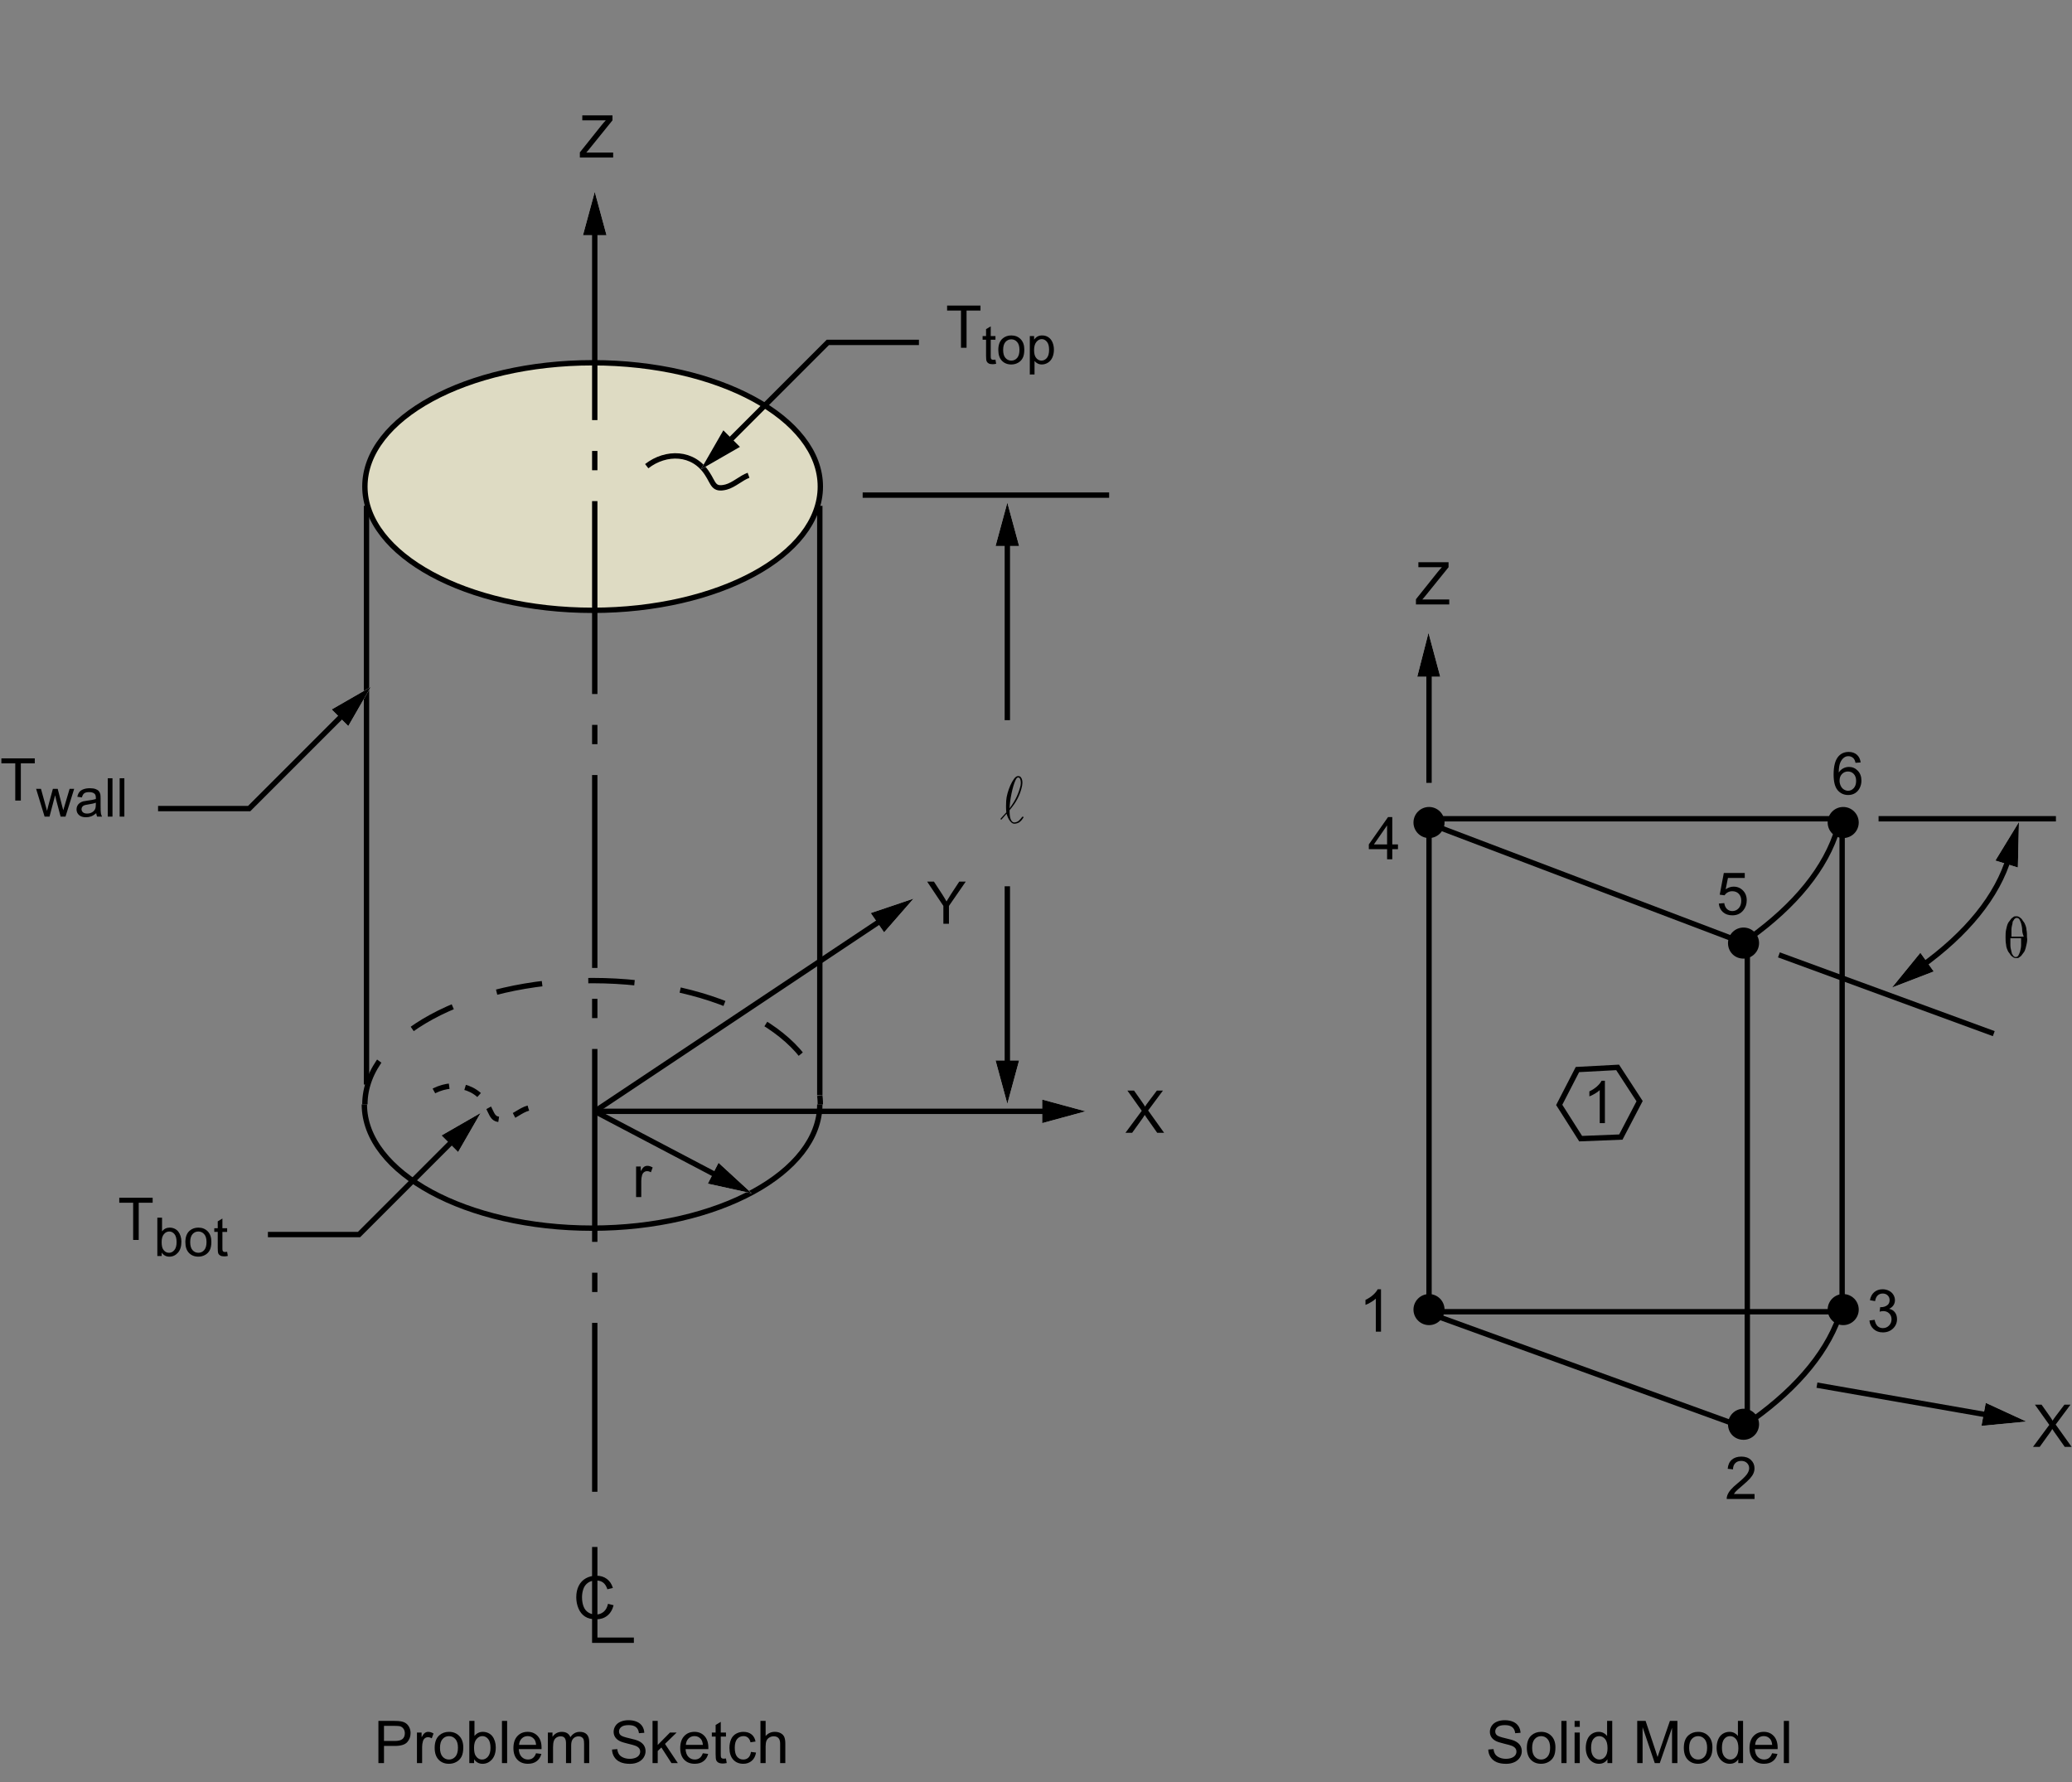 <?xml version="1.0" encoding="utf-8"?>
<!-- Generator: Adobe Illustrator 14.0.0, SVG Export Plug-In . SVG Version: 6.00 Build 43363)  -->

<svg version="1.1" id="Layer_1" xmlns="http://www.w3.org/2000/svg" xmlns:xlink="http://www.w3.org/1999/xlink" x="0px" y="0px"
	 width="386.7px" height="332.6px" viewBox="0 0 386.7 332.6" enable-background="new 0 0 386.7 332.6" xml:space="preserve">
<rect x="0" y="0" width="386.7" height="332.6" fill="#808080" stroke="none"/>
<g>
	<g>
		<polygon fill="#FFFFFF" points="369.799,266.101 378.2,265.3 370.6,261.8 		"/>
	</g>
	<g>
		<line fill="none" stroke="#000000" x1="339.1" y1="258.5" x2="371.7" y2="264.2"/>
		<polygon points="369.799,266.101 378.2,265.3 370.6,261.8 		"/>
	</g>
</g>
<g>
	<g>
		<polygon fill="#FFFFFF" points="358.4,177.8 353.1,184.3 360.9,181.3 		"/>
		<polygon fill="#FFFFFF" points="376.6,161.9 376.799,153.4 372.4,160.6 		"/>
	</g>
	<g>
		<path fill="none" stroke="#000000" d="M375,159.8c-2.201,7.5-8,14.5-16.5,20.6"/>
		<polygon points="358.4,177.8 353.1,184.3 360.9,181.3 		"/>
		<polygon points="376.6,161.9 376.799,153.4 372.4,160.6 		"/>
	</g>
</g>
<line fill="none" stroke="#000000" x1="267.799" y1="154.1" x2="326" y2="176.2"/>
<line fill="none" stroke="#000000" x1="332" y1="178.2" x2="372.1" y2="192.899"/>
<path fill="none" d="M227.799,0"/>
<g>
	<g>
		<g>
			<g>
				<g enable-background="new    ">
					<path d="M257.739,248.517h-0.966v-6.162c-0.231,0.224-0.537,0.445-0.915,0.666c-0.377,0.224-0.715,0.39-1.016,0.5v-0.935
						c0.539-0.254,1.012-0.562,1.416-0.924c0.404-0.361,0.688-0.712,0.857-1.054h0.622L257.739,248.517L257.739,248.517z"/>
				</g>
			</g>
		</g>
	</g>
</g>
<g>
	<g>
		<g>
			<g>
				<g enable-background="new    ">
					<path d="M327.454,278.813v0.93h-5.197c-0.008-0.232,0.029-0.457,0.113-0.672c0.131-0.354,0.344-0.703,0.635-1.047
						s0.713-0.741,1.264-1.192c0.854-0.702,1.434-1.257,1.732-1.667s0.449-0.799,0.449-1.164c0-0.383-0.137-0.705-0.41-0.969
						c-0.272-0.264-0.629-0.395-1.069-0.395c-0.466,0-0.837,0.139-1.115,0.418c-0.278,0.278-0.42,0.666-0.424,1.159l-0.992-0.102
						c0.067-0.741,0.324-1.306,0.769-1.694c0.443-0.388,1.037-0.583,1.785-0.583c0.754,0,1.352,0.209,1.791,0.629
						c0.439,0.418,0.659,0.938,0.659,1.558c0,0.315-0.063,0.625-0.192,0.93s-0.342,0.625-0.642,0.961
						c-0.299,0.338-0.795,0.799-1.487,1.387c-0.58,0.486-0.951,0.816-1.115,0.99s-0.301,0.35-0.408,0.523H327.454L327.454,278.813z"
						/>
				</g>
			</g>
		</g>
	</g>
</g>
<g>
	<g>
		<g>
			<g>
				<g enable-background="new    ">
					<path d="M348.894,246.437l0.966-0.129c0.11,0.549,0.299,0.943,0.564,1.187c0.268,0.241,0.592,0.36,0.975,0.36
						c0.454,0,0.838-0.156,1.15-0.473c0.313-0.314,0.47-0.705,0.47-1.17c0-0.443-0.146-0.811-0.435-1.1
						c-0.291-0.287-0.658-0.432-1.105-0.432c-0.182,0-0.409,0.035-0.682,0.106l0.107-0.849c0.064,0.006,0.116,0.011,0.155,0.011
						c0.411,0,0.78-0.107,1.11-0.322c0.328-0.215,0.492-0.546,0.492-0.994c0-0.354-0.119-0.647-0.358-0.881
						c-0.239-0.231-0.55-0.349-0.929-0.349c-0.375,0-0.688,0.117-0.938,0.354c-0.251,0.236-0.411,0.592-0.482,1.063l-0.965-0.172
						c0.117-0.646,0.385-1.148,0.805-1.506c0.418-0.355,0.938-0.535,1.561-0.535c0.43,0,0.824,0.094,1.186,0.276
						c0.361,0.187,0.638,0.437,0.828,0.755c0.191,0.319,0.287,0.657,0.287,1.016c0,0.341-0.091,0.649-0.273,0.93
						c-0.182,0.279-0.451,0.502-0.809,0.666c0.465,0.107,0.824,0.33,1.082,0.669s0.387,0.763,0.387,1.271
						c0,0.688-0.25,1.271-0.75,1.748c-0.502,0.479-1.135,0.717-1.899,0.717c-0.688,0-1.263-0.205-1.72-0.616
						S348.958,247.093,348.894,246.437z"/>
				</g>
			</g>
		</g>
	</g>
</g>
<g>
	<g>
		<g>
			<g>
				<g enable-background="new    ">
					<path d="M258.875,160.359v-1.885h-3.41v-0.886l3.588-5.103h0.789v5.103h1.062v0.886h-1.062v1.885H258.875z M258.875,157.588
						v-3.55l-2.461,3.55H258.875z"/>
				</g>
			</g>
		</g>
	</g>
</g>
<g>
	<g>
		<g>
			<g>
				<g enable-background="new    ">
					<path d="M320.786,168.626l1.014-0.086c0.074,0.494,0.248,0.865,0.521,1.115c0.273,0.248,0.604,0.373,0.989,0.373
						c0.465,0,0.858-0.176,1.181-0.527c0.321-0.352,0.482-0.816,0.482-1.396c0-0.551-0.154-0.985-0.465-1.305
						c-0.309-0.319-0.715-0.478-1.215-0.478c-0.312,0-0.592,0.071-0.842,0.212c-0.25,0.142-0.447,0.324-0.59,0.551l-0.906-0.119
						l0.762-4.044h3.91v0.924h-3.139l-0.424,2.116c0.473-0.329,0.969-0.494,1.486-0.494c0.687,0,1.266,0.238,1.736,0.714
						c0.473,0.477,0.709,1.088,0.709,1.836c0,0.713-0.207,1.328-0.623,1.848c-0.504,0.638-1.191,0.957-2.064,0.957
						c-0.715,0-1.299-0.201-1.751-0.602C321.107,169.819,320.848,169.288,320.786,168.626z"/>
				</g>
			</g>
		</g>
	</g>
</g>
<g>
	<g>
		<g>
			<g>
				<g enable-background="new    ">
					<path d="M347.258,142.287l-0.959,0.075c-0.086-0.379-0.207-0.655-0.364-0.827c-0.263-0.275-0.583-0.414-0.966-0.414
						c-0.309,0-0.577,0.086-0.811,0.258c-0.304,0.222-0.543,0.546-0.719,0.972c-0.176,0.426-0.268,1.033-0.273,1.821
						c0.232-0.354,0.518-0.618,0.854-0.79c0.336-0.172,0.688-0.258,1.057-0.258c0.645,0,1.191,0.237,1.645,0.712
						s0.679,1.087,0.679,1.839c0,0.494-0.106,0.954-0.319,1.378c-0.213,0.424-0.504,0.749-0.877,0.975
						c-0.371,0.226-0.793,0.338-1.266,0.338c-0.805,0-1.461-0.296-1.968-0.889c-0.509-0.593-0.763-1.569-0.763-2.93
						c0-1.521,0.28-2.628,0.842-3.319c0.49-0.602,1.15-0.902,1.979-0.902c0.618,0,1.125,0.174,1.521,0.521
						C346.944,141.195,347.181,141.674,347.258,142.287z M343.318,145.681c0,0.333,0.07,0.652,0.211,0.956
						c0.142,0.304,0.339,0.536,0.593,0.696c0.254,0.159,0.521,0.239,0.801,0.239c0.406,0,0.758-0.165,1.051-0.494
						s0.439-0.777,0.439-1.343c0-0.544-0.146-0.973-0.435-1.286c-0.29-0.313-0.653-0.47-1.095-0.47c-0.438,0-0.807,0.157-1.11,0.47
						C343.469,144.762,343.318,145.173,343.318,145.681z"/>
				</g>
			</g>
		</g>
	</g>
</g>
<g>
	<g>
		<g>
			<g>
				<g enable-background="new    ">
					<path d="M379.424,270.019l3.041-4.104l-2.682-3.771h1.237l1.427,2.02c0.297,0.419,0.508,0.74,0.633,0.967
						c0.176-0.286,0.383-0.586,0.623-0.896l1.582-2.09h1.131l-2.763,3.711l2.978,4.164h-1.286l-1.979-2.811
						c-0.111-0.16-0.225-0.336-0.344-0.525c-0.175,0.287-0.3,0.482-0.375,0.59l-1.975,2.746H379.424z"/>
				</g>
			</g>
		</g>
	</g>
</g>
<g>
	<g>
		<g>
			<g>
				<g enable-background="new    ">
					<path d="M264.26,112.799v-0.967l4.029-5.043c0.285-0.358,0.558-0.669,0.813-0.935h-4.388v-0.929h5.633v0.929l-4.415,5.462
						l-0.478,0.553h5.021v0.929L264.26,112.799L264.26,112.799z"/>
				</g>
			</g>
		</g>
	</g>
</g>
<g>
	<g>
		<g>
			<g>
				<g enable-background="new    ">
					<path d="M70.624,329.035v-7.874h2.966c0.522,0,0.92,0.024,1.196,0.075c0.386,0.063,0.71,0.188,0.971,0.368
						c0.261,0.181,0.471,0.435,0.63,0.76c0.159,0.326,0.239,0.685,0.239,1.074c0,0.67-0.213,1.235-0.638,1.699
						c-0.426,0.464-1.194,0.695-2.306,0.695h-2.017v3.201L70.624,329.035L70.624,329.035z M71.664,324.905h2.033
						c0.672,0,1.149-0.126,1.432-0.376c0.283-0.251,0.424-0.604,0.424-1.06c0-0.329-0.083-0.61-0.25-0.846
						c-0.166-0.234-0.385-0.39-0.657-0.465c-0.175-0.046-0.499-0.069-0.971-0.069h-2.012L71.664,324.905L71.664,324.905z"/>
					<path d="M77.816,329.035v-5.704h0.869v0.865c0.222-0.405,0.427-0.672,0.614-0.802c0.188-0.129,0.394-0.192,0.62-0.192
						c0.325,0,0.656,0.104,0.992,0.312l-0.333,0.897c-0.236-0.14-0.472-0.21-0.708-0.21c-0.211,0-0.4,0.063-0.568,0.189
						c-0.168,0.128-0.288,0.305-0.359,0.529c-0.107,0.344-0.161,0.72-0.161,1.128v2.986L77.816,329.035L77.816,329.035z"/>
					<path d="M81.125,326.184c0-1.057,0.293-1.839,0.879-2.348c0.49-0.422,1.087-0.634,1.792-0.634c0.783,0,1.423,0.257,1.92,0.771
						c0.497,0.516,0.746,1.225,0.746,2.13c0,0.734-0.11,1.313-0.33,1.732c-0.22,0.421-0.54,0.747-0.96,0.98
						c-0.42,0.231-0.879,0.349-1.376,0.349c-0.797,0-1.442-0.256-1.934-0.768C81.371,327.884,81.125,327.146,81.125,326.184z
						 M82.117,326.184c0,0.73,0.159,1.277,0.478,1.642c0.318,0.362,0.719,0.545,1.201,0.545c0.479,0,0.878-0.184,1.196-0.548
						c0.318-0.365,0.477-0.922,0.477-1.67c0-0.706-0.16-1.24-0.48-1.604c-0.32-0.364-0.718-0.545-1.193-0.545
						c-0.482,0-0.883,0.181-1.201,0.542C82.276,324.907,82.117,325.453,82.117,326.184z"/>
					<path d="M88.483,329.035h-0.896v-7.874h0.965v2.81c0.408-0.513,0.928-0.769,1.561-0.769c0.35,0,0.682,0.071,0.995,0.212
						c0.313,0.142,0.57,0.341,0.772,0.597c0.202,0.256,0.36,0.564,0.475,0.927c0.114,0.361,0.171,0.748,0.171,1.16
						c0,0.979-0.241,1.732-0.724,2.268c-0.483,0.533-1.062,0.8-1.738,0.8c-0.672,0-1.2-0.281-1.583-0.843v0.713H88.483z
						 M88.473,326.141c0,0.685,0.093,1.179,0.279,1.482c0.304,0.497,0.715,0.746,1.234,0.746c0.422,0,0.787-0.185,1.094-0.551
						c0.307-0.367,0.461-0.914,0.461-1.642c0-0.745-0.147-1.294-0.442-1.647c-0.295-0.354-0.651-0.532-1.07-0.532
						c-0.422,0-0.787,0.184-1.094,0.551S88.473,325.445,88.473,326.141z"/>
					<path d="M93.681,329.035v-7.874h0.965v7.874H93.681z"/>
					<path d="M100.042,327.198l0.998,0.124c-0.158,0.583-0.449,1.036-0.875,1.357c-0.426,0.322-0.969,0.483-1.63,0.483
						c-0.833,0-1.494-0.257-1.982-0.771c-0.488-0.514-0.732-1.233-0.732-2.161c0-0.961,0.247-1.704,0.74-2.234
						c0.493-0.529,1.133-0.795,1.92-0.795c0.762,0,1.384,0.26,1.867,0.779c0.482,0.519,0.724,1.248,0.724,2.19
						c0,0.057-0.001,0.144-0.005,0.258h-4.248c0.036,0.626,0.212,1.106,0.531,1.439c0.319,0.333,0.715,0.499,1.191,0.499
						c0.354,0,0.656-0.093,0.906-0.279C99.697,327.903,99.895,327.606,100.042,327.198z M96.872,325.636h3.18
						c-0.042-0.479-0.164-0.84-0.364-1.08c-0.308-0.372-0.707-0.559-1.196-0.559c-0.443,0-0.816,0.147-1.118,0.446
						C97.071,324.74,96.904,325.138,96.872,325.636z"/>
					<path d="M102.251,329.035v-5.704h0.863v0.801c0.179-0.279,0.417-0.504,0.713-0.675c0.297-0.17,0.635-0.255,1.014-0.255
						c0.422,0,0.768,0.088,1.038,0.264c0.27,0.175,0.46,0.421,0.571,0.735c0.45-0.666,1.037-0.999,1.759-0.999
						c0.565,0,1,0.157,1.304,0.47c0.304,0.313,0.456,0.796,0.456,1.448v3.915h-0.96v-3.593c0-0.388-0.031-0.665-0.094-0.836
						s-0.176-0.308-0.341-0.41c-0.165-0.104-0.357-0.156-0.579-0.156c-0.4,0-0.733,0.134-0.998,0.4
						c-0.265,0.266-0.397,0.692-0.397,1.28v3.313h-0.965v-3.706c0-0.43-0.079-0.752-0.236-0.967
						c-0.158-0.215-0.415-0.322-0.772-0.322c-0.272,0-0.523,0.072-0.753,0.215c-0.231,0.145-0.398,0.354-0.501,0.629
						c-0.104,0.275-0.156,0.673-0.156,1.192v2.959L102.251,329.035L102.251,329.035z"/>
					<path d="M114.223,326.506l0.981-0.086c0.046,0.395,0.154,0.717,0.324,0.969c0.17,0.253,0.434,0.457,0.791,0.612
						c0.358,0.156,0.76,0.234,1.207,0.234c0.397,0,0.747-0.061,1.051-0.179c0.304-0.117,0.53-0.279,0.678-0.485
						s0.223-0.432,0.223-0.674c0-0.247-0.071-0.464-0.214-0.647s-0.379-0.339-0.708-0.464c-0.211-0.083-0.678-0.211-1.4-0.385
						c-0.722-0.174-1.228-0.337-1.518-0.491c-0.375-0.196-0.655-0.441-0.839-0.733c-0.184-0.291-0.276-0.618-0.276-0.979
						c0-0.397,0.112-0.771,0.338-1.115c0.225-0.345,0.554-0.607,0.987-0.786c0.433-0.18,0.914-0.269,1.443-0.269
						c0.583,0,1.097,0.094,1.542,0.28c0.445,0.188,0.787,0.466,1.027,0.83c0.24,0.365,0.368,0.779,0.386,1.241l-0.998,0.075
						c-0.054-0.498-0.235-0.874-0.544-1.128c-0.31-0.255-0.766-0.382-1.371-0.382c-0.629,0-1.088,0.114-1.375,0.347
						c-0.288,0.23-0.432,0.51-0.432,0.835c0,0.283,0.102,0.516,0.306,0.698c0.2,0.183,0.723,0.37,1.569,0.562
						c0.845,0.191,1.426,0.359,1.74,0.502c0.458,0.212,0.795,0.479,1.014,0.804c0.218,0.323,0.327,0.696,0.327,1.12
						c0,0.419-0.12,0.813-0.359,1.185c-0.239,0.37-0.583,0.658-1.032,0.864c-0.449,0.206-0.954,0.309-1.515,0.309
						c-0.712,0-1.308-0.104-1.789-0.311c-0.481-0.208-0.858-0.521-1.131-0.938C114.383,327.504,114.237,327.032,114.223,326.506z"/>
					<path d="M121.785,329.035v-7.874h0.965v4.49l2.285-2.32h1.25l-2.178,2.116l2.397,3.588h-1.19l-1.883-2.916l-0.681,0.655v2.261
						H121.785z"/>
					<path d="M131.171,327.198l0.998,0.124c-0.158,0.583-0.449,1.036-0.875,1.357c-0.426,0.322-0.969,0.483-1.63,0.483
						c-0.833,0-1.494-0.257-1.982-0.771c-0.488-0.514-0.732-1.233-0.732-2.161c0-0.961,0.247-1.704,0.74-2.234
						c0.493-0.529,1.133-0.795,1.92-0.795c0.762,0,1.384,0.26,1.867,0.779c0.482,0.519,0.724,1.248,0.724,2.19
						c0,0.057-0.001,0.144-0.005,0.258h-4.248c0.036,0.626,0.212,1.106,0.531,1.439s0.715,0.499,1.191,0.499
						c0.354,0,0.656-0.093,0.906-0.279C130.826,327.903,131.024,327.606,131.171,327.198z M128.001,325.636h3.18
						c-0.042-0.479-0.164-0.84-0.364-1.08c-0.308-0.372-0.707-0.559-1.196-0.559c-0.443,0-0.816,0.147-1.118,0.446
						C128.201,324.74,128.034,325.138,128.001,325.636z"/>
					<path d="M135.489,328.171l0.139,0.854c-0.271,0.058-0.515,0.086-0.729,0.086c-0.35,0-0.622-0.057-0.815-0.166
						c-0.193-0.111-0.329-0.258-0.408-0.438c-0.079-0.18-0.118-0.561-0.118-1.141v-3.282h-0.708v-0.752h0.708v-1.412l0.96-0.58
						v1.992h0.971v0.752h-0.971v3.336c0,0.275,0.017,0.452,0.051,0.531c0.034,0.079,0.089,0.142,0.166,0.188
						c0.077,0.046,0.187,0.069,0.33,0.069C135.172,328.208,135.313,328.195,135.489,328.171z"/>
					<path d="M140.149,326.946l0.949,0.123c-0.104,0.654-0.369,1.168-0.796,1.539c-0.427,0.369-0.952,0.556-1.574,0.556
						c-0.779,0-1.406-0.255-1.88-0.766c-0.474-0.511-0.71-1.241-0.71-2.193c0-0.616,0.102-1.155,0.306-1.617
						c0.204-0.462,0.514-0.809,0.931-1.039s0.87-0.347,1.359-0.347c0.619,0,1.125,0.157,1.518,0.47
						c0.393,0.313,0.645,0.759,0.756,1.335l-0.938,0.146c-0.089-0.385-0.248-0.672-0.475-0.865c-0.227-0.193-0.501-0.29-0.823-0.29
						c-0.486,0-0.881,0.175-1.185,0.523c-0.304,0.35-0.456,0.9-0.456,1.656c0,0.768,0.146,1.323,0.44,1.671
						c0.293,0.348,0.676,0.521,1.147,0.521c0.379,0,0.695-0.116,0.949-0.349C139.92,327.787,140.082,327.43,140.149,326.946z"/>
					<path d="M141.925,329.035v-7.874h0.965v2.825c0.451-0.522,1.019-0.784,1.706-0.784c0.422,0,0.789,0.083,1.1,0.25
						c0.311,0.166,0.534,0.396,0.667,0.689c0.134,0.293,0.201,0.721,0.201,1.278v3.614h-0.965v-3.614
						c0-0.482-0.104-0.836-0.313-1.056c-0.209-0.222-0.505-0.33-0.888-0.33c-0.286,0-0.555,0.074-0.807,0.223
						s-0.432,0.351-0.539,0.604c-0.107,0.254-0.161,0.604-0.161,1.053v3.12L141.925,329.035L141.925,329.035z"/>
				</g>
			</g>
		</g>
	</g>
</g>
<g>
	<g>
		<g>
			<g>
				<g enable-background="new    ">
					<path d="M277.758,326.506l0.979-0.086c0.048,0.395,0.154,0.717,0.324,0.969c0.17,0.253,0.435,0.457,0.791,0.612
						c0.358,0.156,0.76,0.234,1.207,0.234c0.397,0,0.748-0.061,1.052-0.179c0.305-0.117,0.53-0.279,0.68-0.485
						c0.148-0.206,0.223-0.432,0.223-0.674c0-0.247-0.072-0.464-0.215-0.647c-0.144-0.184-0.379-0.339-0.709-0.464
						c-0.211-0.083-0.678-0.211-1.398-0.385c-0.723-0.174-1.229-0.337-1.52-0.491c-0.375-0.196-0.654-0.441-0.838-0.733
						c-0.186-0.291-0.276-0.618-0.276-0.979c0-0.397,0.112-0.771,0.338-1.115s0.554-0.607,0.987-0.786
						c0.432-0.18,0.912-0.269,1.441-0.269c0.584,0,1.098,0.094,1.543,0.28c0.444,0.188,0.786,0.466,1.026,0.83
						c0.239,0.365,0.366,0.779,0.386,1.241l-0.996,0.075c-0.056-0.498-0.236-0.874-0.546-1.128c-0.31-0.255-0.766-0.382-1.37-0.382
						c-0.63,0-1.089,0.114-1.375,0.347c-0.289,0.23-0.433,0.51-0.433,0.835c0,0.283,0.103,0.516,0.306,0.698
						c0.2,0.183,0.725,0.37,1.569,0.562s1.426,0.359,1.739,0.502c0.457,0.212,0.795,0.479,1.015,0.804
						c0.218,0.323,0.326,0.696,0.326,1.12c0,0.419-0.119,0.813-0.359,1.185c-0.237,0.37-0.583,0.658-1.03,0.864
						c-0.449,0.206-0.955,0.309-1.517,0.309c-0.712,0-1.31-0.104-1.789-0.311c-0.479-0.208-0.856-0.521-1.131-0.938
						S277.772,327.032,277.758,326.506z"/>
					<path d="M284.956,326.184c0-1.057,0.293-1.839,0.879-2.348c0.49-0.422,1.088-0.634,1.793-0.634c0.783,0,1.422,0.257,1.92,0.771
						c0.496,0.516,0.744,1.225,0.744,2.13c0,0.734-0.108,1.313-0.328,1.732c-0.221,0.42-0.541,0.747-0.961,0.98
						c-0.42,0.231-0.879,0.349-1.375,0.349c-0.799,0-1.442-0.256-1.935-0.768C285.202,327.884,284.956,327.146,284.956,326.184z
						 M285.948,326.184c0,0.73,0.159,1.277,0.479,1.642c0.316,0.362,0.719,0.545,1.201,0.545c0.479,0,0.877-0.184,1.195-0.548
						c0.318-0.365,0.477-0.922,0.477-1.67c0-0.706-0.159-1.24-0.479-1.604c-0.318-0.364-0.718-0.545-1.193-0.545
						c-0.481,0-0.883,0.181-1.201,0.542C286.107,324.907,285.948,325.453,285.948,326.184z"/>
					<path d="M291.403,329.035v-7.874h0.965v7.874H291.403z"/>
					<path d="M293.87,322.273v-1.112h0.965v1.112H293.87z M293.87,329.035v-5.704h0.965v5.704H293.87z"/>
					<path d="M300,329.035v-0.72c-0.361,0.564-0.893,0.849-1.594,0.849c-0.453,0-0.871-0.125-1.252-0.376s-0.676-0.602-0.886-1.05
						c-0.209-0.449-0.313-0.966-0.313-1.55c0-0.569,0.096-1.087,0.285-1.551c0.188-0.463,0.473-0.817,0.852-1.064
						c0.38-0.247,0.804-0.371,1.271-0.371c0.344,0,0.648,0.072,0.918,0.218c0.268,0.146,0.485,0.334,0.653,0.566v-2.825h0.96v7.874
						H300z M296.948,326.188c0,0.73,0.154,1.276,0.461,1.64c0.309,0.36,0.672,0.542,1.09,0.542c0.422,0,0.779-0.173,1.074-0.52
						c0.295-0.346,0.443-0.872,0.443-1.581c0-0.78-0.15-1.354-0.451-1.719s-0.67-0.548-1.109-0.548c-0.43,0-0.787,0.175-1.076,0.526
						C297.092,324.88,296.948,325.433,296.948,326.188z"/>
					<path d="M305.556,329.035v-7.874h1.565l1.86,5.575c0.172,0.52,0.297,0.907,0.375,1.166c0.09-0.287,0.229-0.708,0.419-1.264
						l1.883-5.479h1.399v7.874h-1.002v-6.59l-2.285,6.59h-0.938l-2.273-6.703v6.703L305.556,329.035L305.556,329.035z"/>
					<path d="M314.256,326.184c0-1.057,0.293-1.839,0.879-2.348c0.49-0.422,1.087-0.634,1.791-0.634c0.783,0,1.424,0.257,1.92,0.771
						c0.498,0.516,0.746,1.225,0.746,2.13c0,0.734-0.109,1.313-0.33,1.732c-0.221,0.421-0.539,0.747-0.959,0.98
						c-0.422,0.231-0.879,0.349-1.377,0.349c-0.797,0-1.441-0.256-1.934-0.768C314.5,327.884,314.256,327.146,314.256,326.184z
						 M315.249,326.184c0,0.73,0.158,1.277,0.478,1.642s0.719,0.545,1.2,0.545c0.479,0,0.88-0.184,1.197-0.548
						c0.317-0.365,0.478-0.922,0.478-1.67c0-0.706-0.16-1.24-0.479-1.604c-0.32-0.363-0.718-0.545-1.193-0.545
						c-0.482,0-0.883,0.181-1.201,0.542C315.407,324.907,315.249,325.453,315.249,326.184z"/>
					<path d="M324.418,329.035v-0.72c-0.36,0.564-0.892,0.849-1.592,0.849c-0.455,0-0.871-0.125-1.252-0.376
						c-0.382-0.251-0.677-0.602-0.887-1.05c-0.209-0.449-0.313-0.966-0.313-1.55c0-0.569,0.095-1.087,0.283-1.551
						c0.189-0.463,0.475-0.817,0.854-1.064s0.803-0.371,1.271-0.371c0.344,0,0.647,0.072,0.916,0.218
						c0.27,0.146,0.486,0.334,0.654,0.566v-2.825h0.96v7.874H324.418z M321.368,326.188c0,0.73,0.154,1.276,0.461,1.64
						c0.309,0.36,0.672,0.542,1.09,0.542c0.422,0,0.779-0.173,1.074-0.52c0.295-0.346,0.443-0.872,0.443-1.581
						c0-0.78-0.15-1.354-0.451-1.719s-0.67-0.548-1.109-0.548c-0.43,0-0.787,0.175-1.076,0.526
						C321.512,324.88,321.368,325.433,321.368,326.188z"/>
					<path d="M330.732,327.198l0.998,0.124c-0.157,0.583-0.449,1.036-0.874,1.357c-0.426,0.322-0.969,0.483-1.631,0.483
						c-0.833,0-1.494-0.257-1.982-0.771c-0.486-0.514-0.73-1.233-0.73-2.161c0-0.961,0.246-1.704,0.74-2.234
						c0.492-0.529,1.133-0.795,1.92-0.795c0.762,0,1.384,0.26,1.865,0.779c0.482,0.519,0.726,1.248,0.726,2.19
						c0,0.057-0.003,0.144-0.007,0.258h-4.248c0.037,0.626,0.214,1.106,0.531,1.439c0.318,0.333,0.715,0.499,1.191,0.499
						c0.354,0,0.656-0.093,0.906-0.279C330.387,327.902,330.584,327.606,330.732,327.198z M327.563,325.636h3.18
						c-0.043-0.479-0.164-0.84-0.363-1.08c-0.309-0.372-0.707-0.559-1.196-0.559c-0.443,0-0.815,0.147-1.118,0.446
						C327.762,324.74,327.594,325.138,327.563,325.636z"/>
					<path d="M332.92,329.035v-7.874h0.965v7.874H332.92z"/>
				</g>
			</g>
		</g>
	</g>
</g>
<ellipse fill="#DEDBC3" stroke="#000000" cx="110.6" cy="90.8" rx="42.5" ry="23.1"/>
<g>
	<path fill="none" stroke="#000000" d="M153,206.101c0,12.699-19,23.101-42.5,23.101c-23.4,0-42.5-10.302-42.5-23.101"/>
	<path fill="none" stroke="#000000" stroke-dasharray="8.64" d="M68.1,206.101c0-12.701,19-23.101,42.5-23.101
		c23.4,0,42.5,10.3,42.5,23.101"/>
</g>
<path fill="none" stroke="#000000" d="M68.1,90.8"/>
<line fill="none" stroke="#000000" x1="68.4" y1="94.4" x2="68.4" y2="202.399"/>
<line fill="none" stroke="#000000" x1="153" y1="94.4" x2="153" y2="204.399"/>
<g>
	<g>
		<polygon fill="#FFFFFF" points="113.2,43.9 111,35.8 108.8,43.9 		"/>
	</g>
	<g>
		<line fill="none" stroke="#000000" stroke-dasharray="36,5.76,3.6,5.76" x1="111" y1="42.4" x2="111" y2="278.399"/>
		<polygon points="113.2,43.9 111,35.8 108.8,43.9 		"/>
	</g>
</g>
<g>
	<g>
		<g>
			<g>
				<g>
					<g enable-background="new    ">
						<path d="M2.849,149.402v-6.945H0.258v-0.929H6.49v0.929H3.889v6.945H2.849z"/>
					</g>
				</g>
			</g>
		</g>
	</g>
	<g>
		<g>
			<g>
				<g>
					<g enable-background="new    ">
						<path d="M8.324,152.401l-1.584-5.186h0.907l0.824,2.993l0.307,1.113c0.013-0.055,0.103-0.412,0.268-1.069l0.824-3.037h0.902
							l0.775,3.008l0.258,0.991l0.297-1.001l0.888-2.998h0.853l-1.619,5.186h-0.912l-0.824-3.105l-0.2-0.884l-1.048,3.989H8.324z"/>
						<path d="M17.958,151.762c-0.325,0.277-0.638,0.472-0.938,0.586c-0.3,0.114-0.624,0.171-0.968,0.171
							c-0.569,0-1.006-0.139-1.312-0.417c-0.306-0.278-0.458-0.634-0.458-1.067c0-0.254,0.058-0.486,0.173-0.696
							c0.116-0.21,0.267-0.378,0.454-0.505s0.397-0.223,0.631-0.288c0.172-0.045,0.433-0.089,0.78-0.132
							c0.708-0.084,1.23-0.186,1.565-0.303c0.003-0.12,0.005-0.197,0.005-0.229c0-0.358-0.083-0.61-0.249-0.757
							c-0.224-0.198-0.558-0.298-1-0.298c-0.413,0-0.718,0.073-0.914,0.217c-0.197,0.145-0.342,0.401-0.437,0.769l-0.858-0.117
							c0.078-0.368,0.207-0.665,0.385-0.891c0.179-0.226,0.438-0.4,0.775-0.521c0.337-0.122,0.73-0.183,1.175-0.183
							c0.442,0,0.801,0.052,1.077,0.156c0.276,0.104,0.479,0.235,0.61,0.393c0.13,0.158,0.221,0.357,0.273,0.598
							c0.029,0.15,0.044,0.42,0.044,0.811v1.172c0,0.817,0.019,1.334,0.056,1.55c0.037,0.216,0.111,0.424,0.222,0.623h-0.917
							C18.043,152.219,17.984,152.006,17.958,151.762z M17.885,149.799c-0.318,0.13-0.796,0.241-1.433,0.332
							c-0.361,0.052-0.616,0.111-0.766,0.176c-0.149,0.065-0.265,0.161-0.346,0.286c-0.082,0.125-0.122,0.265-0.122,0.417
							c0,0.234,0.088,0.43,0.266,0.586c0.178,0.156,0.437,0.234,0.778,0.234c0.338,0,0.639-0.074,0.902-0.222
							c0.264-0.148,0.457-0.351,0.581-0.608c0.094-0.198,0.141-0.491,0.141-0.879v-0.322H17.885z"/>
						<path d="M20.114,152.401v-7.158h0.878v7.158H20.114z"/>
						<path d="M22.332,152.401v-7.158h0.878v7.158H22.332z"/>
					</g>
				</g>
			</g>
		</g>
	</g>
</g>
<g>
	<g>
		<g>
			<g>
				<g>
					<g enable-background="new    ">
						<path d="M24.849,231.401v-6.943h-2.591v-0.93h6.232v0.93h-2.601v6.943H24.849z"/>
					</g>
				</g>
			</g>
		</g>
	</g>
	<g>
		<g>
			<g>
				<g>
					<g enable-background="new    ">
						<path d="M30.178,234.401h-0.814v-7.157h0.878v2.554c0.37-0.465,0.843-0.697,1.418-0.697c0.319,0,0.62,0.063,0.905,0.191
							c0.284,0.129,0.518,0.311,0.702,0.543s0.327,0.514,0.431,0.842c0.104,0.329,0.156,0.682,0.156,1.055
							c0,0.89-0.219,1.576-0.658,2.062s-0.965,0.728-1.58,0.728c-0.611,0-1.09-0.254-1.438-0.767V234.401z M30.168,231.771
							c0,0.623,0.084,1.071,0.253,1.349c0.276,0.453,0.65,0.679,1.122,0.679c0.383,0,0.715-0.167,0.995-0.501
							c0.279-0.333,0.419-0.83,0.419-1.491c0-0.677-0.134-1.177-0.402-1.498c-0.268-0.322-0.593-0.483-0.973-0.483
							c-0.384,0-0.715,0.167-0.995,0.501C30.308,230.657,30.168,231.14,30.168,231.771z"/>
						<path d="M34.595,231.81c0-0.959,0.267-1.672,0.8-2.134c0.445-0.384,0.988-0.575,1.628-0.575c0.712,0,1.293,0.232,1.746,0.699
							c0.452,0.469,0.678,1.113,0.678,1.938c0,0.666-0.1,1.191-0.3,1.574s-0.491,0.681-0.873,0.892
							c-0.382,0.211-0.799,0.317-1.25,0.317c-0.725,0-1.311-0.233-1.758-0.699C34.819,233.356,34.595,232.687,34.595,231.81z
							 M35.497,231.81c0,0.664,0.145,1.162,0.434,1.492c0.29,0.33,0.653,0.495,1.092,0.495c0.436,0,0.798-0.166,1.087-0.498
							s0.434-0.838,0.434-1.519c0-0.641-0.146-1.127-0.436-1.457c-0.291-0.33-0.653-0.496-1.085-0.496
							c-0.439,0-0.803,0.164-1.092,0.492C35.642,230.649,35.497,231.146,35.497,231.81z"/>
						<path d="M42.391,233.616l0.127,0.775c-0.247,0.053-0.468,0.078-0.663,0.078c-0.318,0-0.565-0.05-0.741-0.15
							c-0.175-0.103-0.299-0.233-0.371-0.398c-0.071-0.164-0.107-0.51-0.107-1.037v-2.984h-0.644v-0.684h0.644v-1.283l0.873-0.527
							v1.812h0.882v0.685h-0.882v3.031c0,0.252,0.016,0.412,0.046,0.483c0.03,0.071,0.081,0.128,0.151,0.171s0.17,0.063,0.3,0.063
							C42.104,233.649,42.232,233.64,42.391,233.616z"/>
					</g>
				</g>
			</g>
		</g>
	</g>
</g>
<g>
	<g>
		<g>
			<g>
				<g>
					<g enable-background="new    ">
						<path d="M179.349,64.902v-6.945h-2.591v-0.929h6.232v0.929h-2.601v6.945H179.349z"/>
					</g>
				</g>
			</g>
		</g>
	</g>
	<g>
		<g>
			<g>
				<g>
					<g enable-background="new    ">
						<path d="M185.784,67.116l0.127,0.776c-0.247,0.052-0.468,0.078-0.663,0.078c-0.318,0-0.565-0.05-0.741-0.151
							c-0.175-0.101-0.299-0.233-0.371-0.398c-0.071-0.165-0.107-0.51-0.107-1.038V63.4h-0.644v-0.684h0.644v-1.284l0.873-0.527
							v1.812h0.882V63.4h-0.882v3.032c0,0.251,0.016,0.412,0.046,0.483c0.031,0.072,0.081,0.128,0.151,0.171
							c0.07,0.042,0.17,0.063,0.3,0.063C185.497,67.15,185.625,67.139,185.784,67.116z"/>
						<path d="M186.316,65.31c0-0.96,0.267-1.671,0.8-2.134c0.445-0.384,0.988-0.576,1.628-0.576c0.712,0,1.293,0.234,1.746,0.701
							c0.452,0.467,0.678,1.113,0.678,1.936c0,0.667-0.1,1.192-0.3,1.575c-0.2,0.382-0.491,0.68-0.873,0.891
							c-0.382,0.211-0.799,0.317-1.25,0.317c-0.725,0-1.311-0.233-1.758-0.698C186.54,66.857,186.316,66.186,186.316,65.31z
							 M187.218,65.31c0,0.664,0.145,1.162,0.434,1.492c0.29,0.331,0.653,0.496,1.092,0.496c0.436,0,0.798-0.166,1.087-0.498
							s0.434-0.838,0.434-1.519c0-0.641-0.146-1.127-0.436-1.458c-0.291-0.33-0.653-0.496-1.085-0.496
							c-0.439,0-0.803,0.165-1.092,0.493C187.363,64.149,187.218,64.646,187.218,65.31z"/>
						<path d="M192.196,69.89v-7.173h0.8v0.674c0.188-0.264,0.401-0.461,0.639-0.593c0.239-0.132,0.526-0.198,0.864-0.198
							c0.441,0,0.832,0.114,1.17,0.342s0.594,0.549,0.767,0.964c0.172,0.415,0.258,0.87,0.258,1.365
							c0,0.531-0.095,1.008-0.284,1.433c-0.191,0.425-0.468,0.75-0.83,0.977c-0.361,0.227-0.742,0.339-1.143,0.339
							c-0.293,0-0.557-0.062-0.788-0.186c-0.232-0.124-0.423-0.28-0.573-0.469v2.524L192.196,69.89L192.196,69.89z M192.991,65.339
							c0,0.667,0.135,1.161,0.405,1.479c0.27,0.319,0.597,0.479,0.979,0.479c0.391,0,0.725-0.165,1.002-0.496
							c0.277-0.33,0.418-0.842,0.418-1.536c0-0.661-0.137-1.155-0.407-1.484c-0.271-0.329-0.597-0.493-0.974-0.493
							c-0.373,0-0.705,0.175-0.993,0.525C193.135,64.163,192.991,64.672,192.991,65.339z"/>
					</g>
				</g>
			</g>
		</g>
	</g>
</g>
<g>
	<g>
		<g>
			<polygon fill="#FFFFFF" points="194.5,209.601 202.6,207.399 194.5,205.2 			"/>
		</g>
		<g>
			<line fill="none" stroke="#000000" x1="111" y1="207.399" x2="196" y2="207.399"/>
			<polygon points="194.5,209.601 202.6,207.399 194.5,205.2 			"/>
		</g>
	</g>
	<g>
		<g>
			<polygon fill="#FFFFFF" points="132.1,220.899 140.3,222.7 134.1,217 			"/>
		</g>
		<g>
			<line fill="none" stroke="#000000" x1="111" y1="207.399" x2="134.4" y2="219.7"/>
			<polygon points="132.1,220.899 140.3,222.7 134.1,217 			"/>
		</g>
	</g>
	<g>
		<g>
			<polygon fill="#FFFFFF" points="165,174 170.5,167.7 162.5,170.399 			"/>
		</g>
		<g>
			<line fill="none" stroke="#000000" x1="111" y1="207.399" x2="165" y2="171.399"/>
			<polygon points="165,174 170.5,167.7 162.5,170.399 			"/>
		</g>
	</g>
</g>
<g>
	<g>
		<g>
			<g>
				<g enable-background="new    ">
					<path d="M118.714,223.401v-5.703h0.869v0.865c0.222-0.404,0.427-0.672,0.614-0.801c0.188-0.13,0.394-0.193,0.62-0.193
						c0.325,0,0.656,0.104,0.992,0.312l-0.333,0.897c-0.236-0.141-0.472-0.211-0.708-0.211c-0.211,0-0.4,0.063-0.568,0.19
						s-0.288,0.304-0.359,0.529c-0.107,0.344-0.161,0.72-0.161,1.128v2.986H118.714L118.714,223.401z"/>
				</g>
			</g>
		</g>
	</g>
</g>
<g>
	<g>
		<g>
			<g>
				<g>
					<g enable-background="new    ">
						<path d="M113.473,299.308l1.043,0.265c-0.219,0.854-0.612,1.508-1.18,1.956c-0.568,0.449-1.262,0.675-2.083,0.675
							c-0.85,0-1.541-0.172-2.072-0.519c-0.532-0.346-0.938-0.846-1.215-1.502c-0.278-0.654-0.417-1.357-0.417-2.109
							c0-0.819,0.157-1.535,0.47-2.146c0.314-0.611,0.76-1.074,1.339-1.392c0.579-0.315,1.216-0.476,1.911-0.476
							c0.789,0,1.452,0.2,1.989,0.602c0.538,0.4,0.912,0.965,1.124,1.691l-1.027,0.241c-0.183-0.571-0.448-0.989-0.796-1.251
							c-0.348-0.261-0.785-0.392-1.312-0.392c-0.606,0-1.112,0.146-1.519,0.435c-0.407,0.29-0.693,0.68-0.858,1.168
							c-0.165,0.489-0.247,0.993-0.247,1.514c0,0.668,0.098,1.254,0.293,1.752c0.195,0.5,0.499,0.873,0.911,1.121
							c0.412,0.246,0.858,0.371,1.339,0.371c0.584,0,1.079-0.17,1.483-0.506C113.055,300.47,113.329,299.97,113.473,299.308z"/>
					</g>
				</g>
			</g>
		</g>
	</g>
	<polyline fill="none" stroke="#000000" points="111,288.7 111,306.101 118.3,306.101 	"/>
</g>
<path fill="none" stroke="#000000" d="M139.7,88.7c-1.4,0.5-2.7,1.8-4.2,2.2c-2.4,0.6-2.3-0.7-3.5-2.5c-2.6-4.1-7.7-4.2-11.3-1.4"/>
<path fill="none" stroke="#000000" stroke-dasharray="3" d="M98.6,206.8c-1.5,0.4-2.7,1.7-4.3,2c-2.5,0.5-2.3-0.8-3.4-2.6
	c-2.4-4.2-7.6-4.5-11.2-1.801"/>
<g>
	<g>
		<g>
			<g>
				<g enable-background="new    ">
					<path d="M210.049,211.401l3.041-4.104l-2.682-3.771h1.237l1.427,2.021c0.297,0.419,0.508,0.741,0.633,0.968
						c0.176-0.287,0.383-0.587,0.623-0.896l1.582-2.09h1.131l-2.763,3.711l2.978,4.162h-1.287l-1.979-2.81
						c-0.111-0.159-0.225-0.336-0.344-0.524c-0.175,0.285-0.3,0.481-0.375,0.59l-1.975,2.744H210.049z"/>
				</g>
			</g>
		</g>
	</g>
</g>
<g>
	<g>
		<g>
			<g>
				<g enable-background="new    ">
					<path d="M108.22,29.402v-0.967l4.028-5.043c0.286-0.358,0.558-0.669,0.815-0.935h-4.387v-0.929h5.632v0.929l-4.415,5.462
						l-0.477,0.553h5.02v0.929L108.22,29.402L108.22,29.402z"/>
				</g>
			</g>
		</g>
	</g>
</g>
<line fill="none" stroke="#000000" x1="161" y1="92.4" x2="207" y2="92.4"/>
<g>
	<g>
		<polygon fill="#FFFFFF" points="190.2,101.9 188,93.8 185.8,101.9 		"/>
	</g>
	<g>
		<line fill="none" stroke="#000000" stroke-dasharray="36,5.76,3.6,5.76" x1="188" y1="100.4" x2="188" y2="134.4"/>
		<polygon points="190.2,101.9 188,93.8 185.8,101.9 		"/>
	</g>
</g>
<g>
	<g>
		<polygon fill="#FFFFFF" points="185.8,197.899 188,206 190.2,197.899 		"/>
	</g>
	<g>
		<line fill="none" stroke="#000000" stroke-dasharray="36,5.76,3.6,5.76" x1="188" y1="199.399" x2="188" y2="165.4"/>
		<polygon points="185.8,197.899 188,206 190.2,197.899 		"/>
	</g>
</g>
<g>
	<g>
		<g>
			<g>
				<g>
					<g enable-background="new    ">
						<path d="M190.395,147.931c-0.147,0.406-0.316,0.791-0.508,1.154c-0.192,0.364-0.41,0.719-0.653,1.063
							c-0.243,0.345-0.514,0.696-0.813,1.056c-0.005,0.307,0.005,0.603,0.032,0.885c0.026,0.283,0.078,0.531,0.152,0.744
							c0.075,0.213,0.178,0.38,0.308,0.501c0.129,0.122,0.294,0.17,0.494,0.147c0.165-0.02,0.31-0.061,0.434-0.123
							c0.125-0.06,0.238-0.138,0.341-0.231c0.103-0.092,0.2-0.197,0.292-0.31c0.091-0.113,0.19-0.235,0.297-0.367
							c0.038-0.048,0.103-0.06,0.193-0.036c0.053,0.07,0.069,0.124,0.047,0.161c-0.22,0.35-0.445,0.618-0.672,0.802
							c-0.228,0.186-0.528,0.299-0.901,0.343c-0.252,0.03-0.475-0.042-0.668-0.216c-0.194-0.173-0.356-0.373-0.485-0.602
							c-0.13-0.229-0.23-0.448-0.301-0.662c-0.071-0.213-0.114-0.34-0.127-0.381c-0.078,0.086-0.149,0.166-0.215,0.242
							c-0.065,0.076-0.133,0.154-0.201,0.236c-0.069,0.08-0.146,0.169-0.231,0.263c-0.085,0.095-0.186,0.205-0.302,0.331
							l0.001,0.012c0.004,0.034-0.04,0.034-0.131,0.003c-0.047-0.09-0.054-0.147-0.022-0.177c0.155-0.164,0.326-0.353,0.51-0.566
							c0.185-0.213,0.367-0.412,0.546-0.596c-0.038-0.371-0.056-0.747-0.056-1.126c0.001-0.38,0.012-0.733,0.033-1.06
							c0.026-0.421,0.112-0.891,0.258-1.412c0.146-0.521,0.323-1.012,0.529-1.47c0.207-0.46,0.429-0.852,0.665-1.174
							c0.237-0.322,0.46-0.495,0.669-0.521c0.26-0.031,0.455,0.026,0.583,0.174c0.128,0.147,0.217,0.324,0.265,0.533
							c0.048,0.208,0.065,0.412,0.051,0.614c-0.015,0.202-0.029,0.347-0.045,0.434C190.665,147.083,190.543,147.526,190.395,147.931
							z M190.51,146.215c0.009-0.175,0-0.35-0.026-0.521c-0.026-0.171-0.08-0.319-0.161-0.442c-0.082-0.123-0.201-0.174-0.357-0.156
							c-0.139,0.017-0.281,0.179-0.428,0.486c-0.146,0.308-0.284,0.682-0.414,1.124s-0.247,0.914-0.351,1.417
							c-0.104,0.502-0.182,0.963-0.236,1.378c-0.028,0.2-0.051,0.416-0.071,0.647c-0.02,0.233-0.036,0.47-0.05,0.71
							c0.294-0.393,0.553-0.773,0.775-1.141c0.222-0.368,0.413-0.728,0.572-1.079c0.158-0.352,0.295-0.697,0.412-1.034
							c0.116-0.338,0.215-0.674,0.296-1.008C190.488,146.519,190.501,146.392,190.51,146.215z"/>
					</g>
				</g>
			</g>
		</g>
	</g>
</g>
<g>
	<g>
		<g>
			<g>
				<g enable-background="new    ">
					<path d="M176.063,172.401v-3.336l-3.03-4.539h1.266l1.55,2.375c0.286,0.443,0.552,0.889,0.799,1.332
						c0.236-0.412,0.522-0.875,0.858-1.392l1.523-2.315h1.212l-3.138,4.539v3.336H176.063z"/>
				</g>
			</g>
		</g>
	</g>
</g>
<g>
	<g>
		<polygon fill="#FFFFFF" points="85.5,215 89.7,207.7 82.4,211.899 		"/>
	</g>
	<g>
		<polyline fill="none" stroke="#000000" points="50,230.399 67,230.399 85,212.399 		"/>
		<polygon points="85.5,215 89.7,207.7 82.4,211.899 		"/>
	</g>
</g>
<g>
	<g>
		<polygon fill="#FFFFFF" points="135,80.3 130.8,87.6 138.1,83.4 		"/>
	</g>
	<g>
		<polyline fill="none" stroke="#000000" points="171.5,63.9 154.5,63.9 135.5,82.9 		"/>
		<polygon points="135,80.3 130.8,87.6 138.1,83.4 		"/>
	</g>
</g>
<g>
	<g>
		<polygon fill="#FFFFFF" points="65,135.5 69.2,128.2 61.9,132.4 		"/>
	</g>
	<g>
		<polyline fill="none" stroke="#000000" points="29.5,150.9 46.5,150.9 64.5,132.9 		"/>
		<polygon points="65,135.5 69.2,128.2 61.9,132.4 		"/>
	</g>
</g>
<g>
	<line fill="none" stroke="#000000" x1="266.7" y1="244.8" x2="342.7" y2="244.8"/>
	<line fill="none" stroke="#000000" x1="350.6" y1="152.8" x2="383.7" y2="152.8"/>
	<line fill="none" stroke="#000000" x1="266.7" y1="153.1" x2="266.7" y2="244.8"/>
	<g>
		<g>
			<polygon fill="#FFFFFF" points="268.799,126.3 266.6,118.1 264.5,126.3 			"/>
		</g>
		<g>
			<line fill="none" stroke="#000000" x1="266.7" y1="124.8" x2="266.7" y2="146.1"/>
			<polygon points="268.799,126.3 266.6,118.1 264.5,126.3 			"/>
		</g>
	</g>
	<line fill="none" stroke="#000000" x1="266.7" y1="152.8" x2="343.6" y2="152.8"/>
</g>
<line fill="none" stroke="#000000" x1="267" y1="245.2" x2="325.2" y2="266.3"/>
<line fill="none" stroke="#000000" x1="326.1" y1="175.399" x2="326.1" y2="265.399"/>
<line fill="none" stroke="#000000" x1="343.799" y1="152.7" x2="343.799" y2="244.7"/>
<path fill="none" stroke="#000000" d="M343.7,244.3c-2.199,7.5-8,14.5-16.5,20.6"/>
<path fill="none" stroke="#000000" d="M343,154.5c-2.201,7.5-8,14.5-16.5,20.601"/>
<g>
	<path d="M378.2,176.3c-0.1,0.5-0.199,0.9-0.4,1.301c-0.1,0.101-0.198,0.299-0.299,0.399s-0.201,0.3-0.301,0.399
		c-0.1,0.101-0.3,0.201-0.4,0.301c-0.1,0.1-0.299,0.1-0.5,0.1c-0.198,0-0.299,0-0.5-0.1c-0.1-0.1-0.299-0.2-0.398-0.301
		c-0.102-0.101-0.199-0.199-0.3-0.399c-0.101-0.101-0.2-0.3-0.3-0.399c-0.2-0.399-0.4-0.899-0.4-1.301c-0.1-0.5-0.1-0.9-0.1-1.4
		s0-0.898,0.1-1.398c0.102-0.5,0.2-0.898,0.4-1.3c0.1-0.101,0.199-0.302,0.3-0.4s0.2-0.3,0.3-0.399
		c0.102-0.101,0.301-0.199,0.398-0.299C375.9,171,376.1,171,376.299,171c0.201,0,0.301,0,0.5,0.101
		c0.101,0.101,0.301,0.199,0.4,0.299c0.1,0.102,0.199,0.201,0.301,0.4c0.1,0.1,0.199,0.301,0.299,0.4c0.201,0.4,0.4,0.9,0.4,1.3
		c0.1,0.5,0.1,0.899,0.1,1.399C378.4,175.399,378.299,175.899,378.2,176.3z M377.4,173.5c0-0.399-0.101-0.8-0.2-1.2
		c-0.1-0.3-0.199-0.5-0.3-0.699c-0.101-0.201-0.3-0.301-0.5-0.301c-0.101,0-0.2,0-0.3,0.1c-0.1,0.102-0.2,0.102-0.2,0.201
		c-0.101,0.101-0.101,0.199-0.2,0.299c-0.1,0.102-0.1,0.302-0.1,0.4c-0.1,0.4-0.2,0.801-0.2,1.2s0,0.8,0,1.3h2.3
		C377.5,174.3,377.4,173.899,377.4,173.5z M375.2,175.101c0,0.399,0,0.899,0,1.299c0,0.4,0.1,0.802,0.2,1.201
		c0,0.101,0.101,0.299,0.101,0.399c0.101,0.101,0.101,0.2,0.199,0.3c0.1,0.1,0.1,0.2,0.2,0.2c0.101,0.101,0.2,0.101,0.3,0.101
		c0.2,0,0.4-0.101,0.5-0.301c0.1-0.199,0.2-0.4,0.301-0.699c0.101-0.399,0.199-0.801,0.199-1.201c0-0.398,0-0.799,0-1.299H375.2z"/>
</g>
<g>
	<polygon fill="none" stroke="#000000" points="302.5,212.2 295,212.5 291,206.2 294.4,199.601 301.9,199.2 306,205.5 	"/>
	<g>
		<g>
			<g>
				<g>
					<g enable-background="new    ">
						<path d="M299.526,209.604h-0.966v-6.16c-0.231,0.223-0.537,0.445-0.915,0.666c-0.377,0.223-0.715,0.389-1.016,0.5v-0.936
							c0.539-0.254,1.012-0.563,1.416-0.924s0.688-0.712,0.856-1.053h0.623L299.526,209.604L299.526,209.604z"/>
					</g>
				</g>
			</g>
		</g>
	</g>
</g>
<path d="M263.799,153.5c0-1.6,1.301-2.9,2.9-2.9c1.598,0,2.899,1.3,2.899,2.9s-1.302,2.9-2.899,2.9
	C265.1,156.4,263.799,155.1,263.799,153.5L263.799,153.5z"/>
<path d="M263.799,244.399c0-1.601,1.301-2.899,2.9-2.899c1.598,0,2.899,1.3,2.899,2.899c0,1.601-1.302,2.899-2.899,2.899
	C265.1,247.299,263.799,246,263.799,244.399L263.799,244.399z"/>
<path d="M341.1,153.5c0-1.6,1.3-2.9,2.9-2.9c1.6,0,2.898,1.3,2.898,2.9s-1.3,2.9-2.898,2.9C342.4,156.4,341.1,155.1,341.1,153.5
	L341.1,153.5z"/>
<path d="M341.1,244.399c0-1.601,1.3-2.899,2.9-2.899c1.6,0,2.898,1.3,2.898,2.899c0,1.601-1.3,2.899-2.898,2.899
	C342.4,247.3,341.1,246,341.1,244.399L341.1,244.399z"/>
<path d="M322.5,265.8c0-1.6,1.299-2.9,2.898-2.9s2.898,1.302,2.898,2.9c0,1.6-1.299,2.9-2.898,2.9
	C323.7,268.7,322.5,267.399,322.5,265.8L322.5,265.8z"/>
<path d="M322.5,176c0-1.601,1.299-2.899,2.898-2.899s2.898,1.299,2.898,2.899s-1.299,2.899-2.898,2.899
	C323.7,178.899,322.5,177.601,322.5,176L322.5,176z"/>
</svg>

